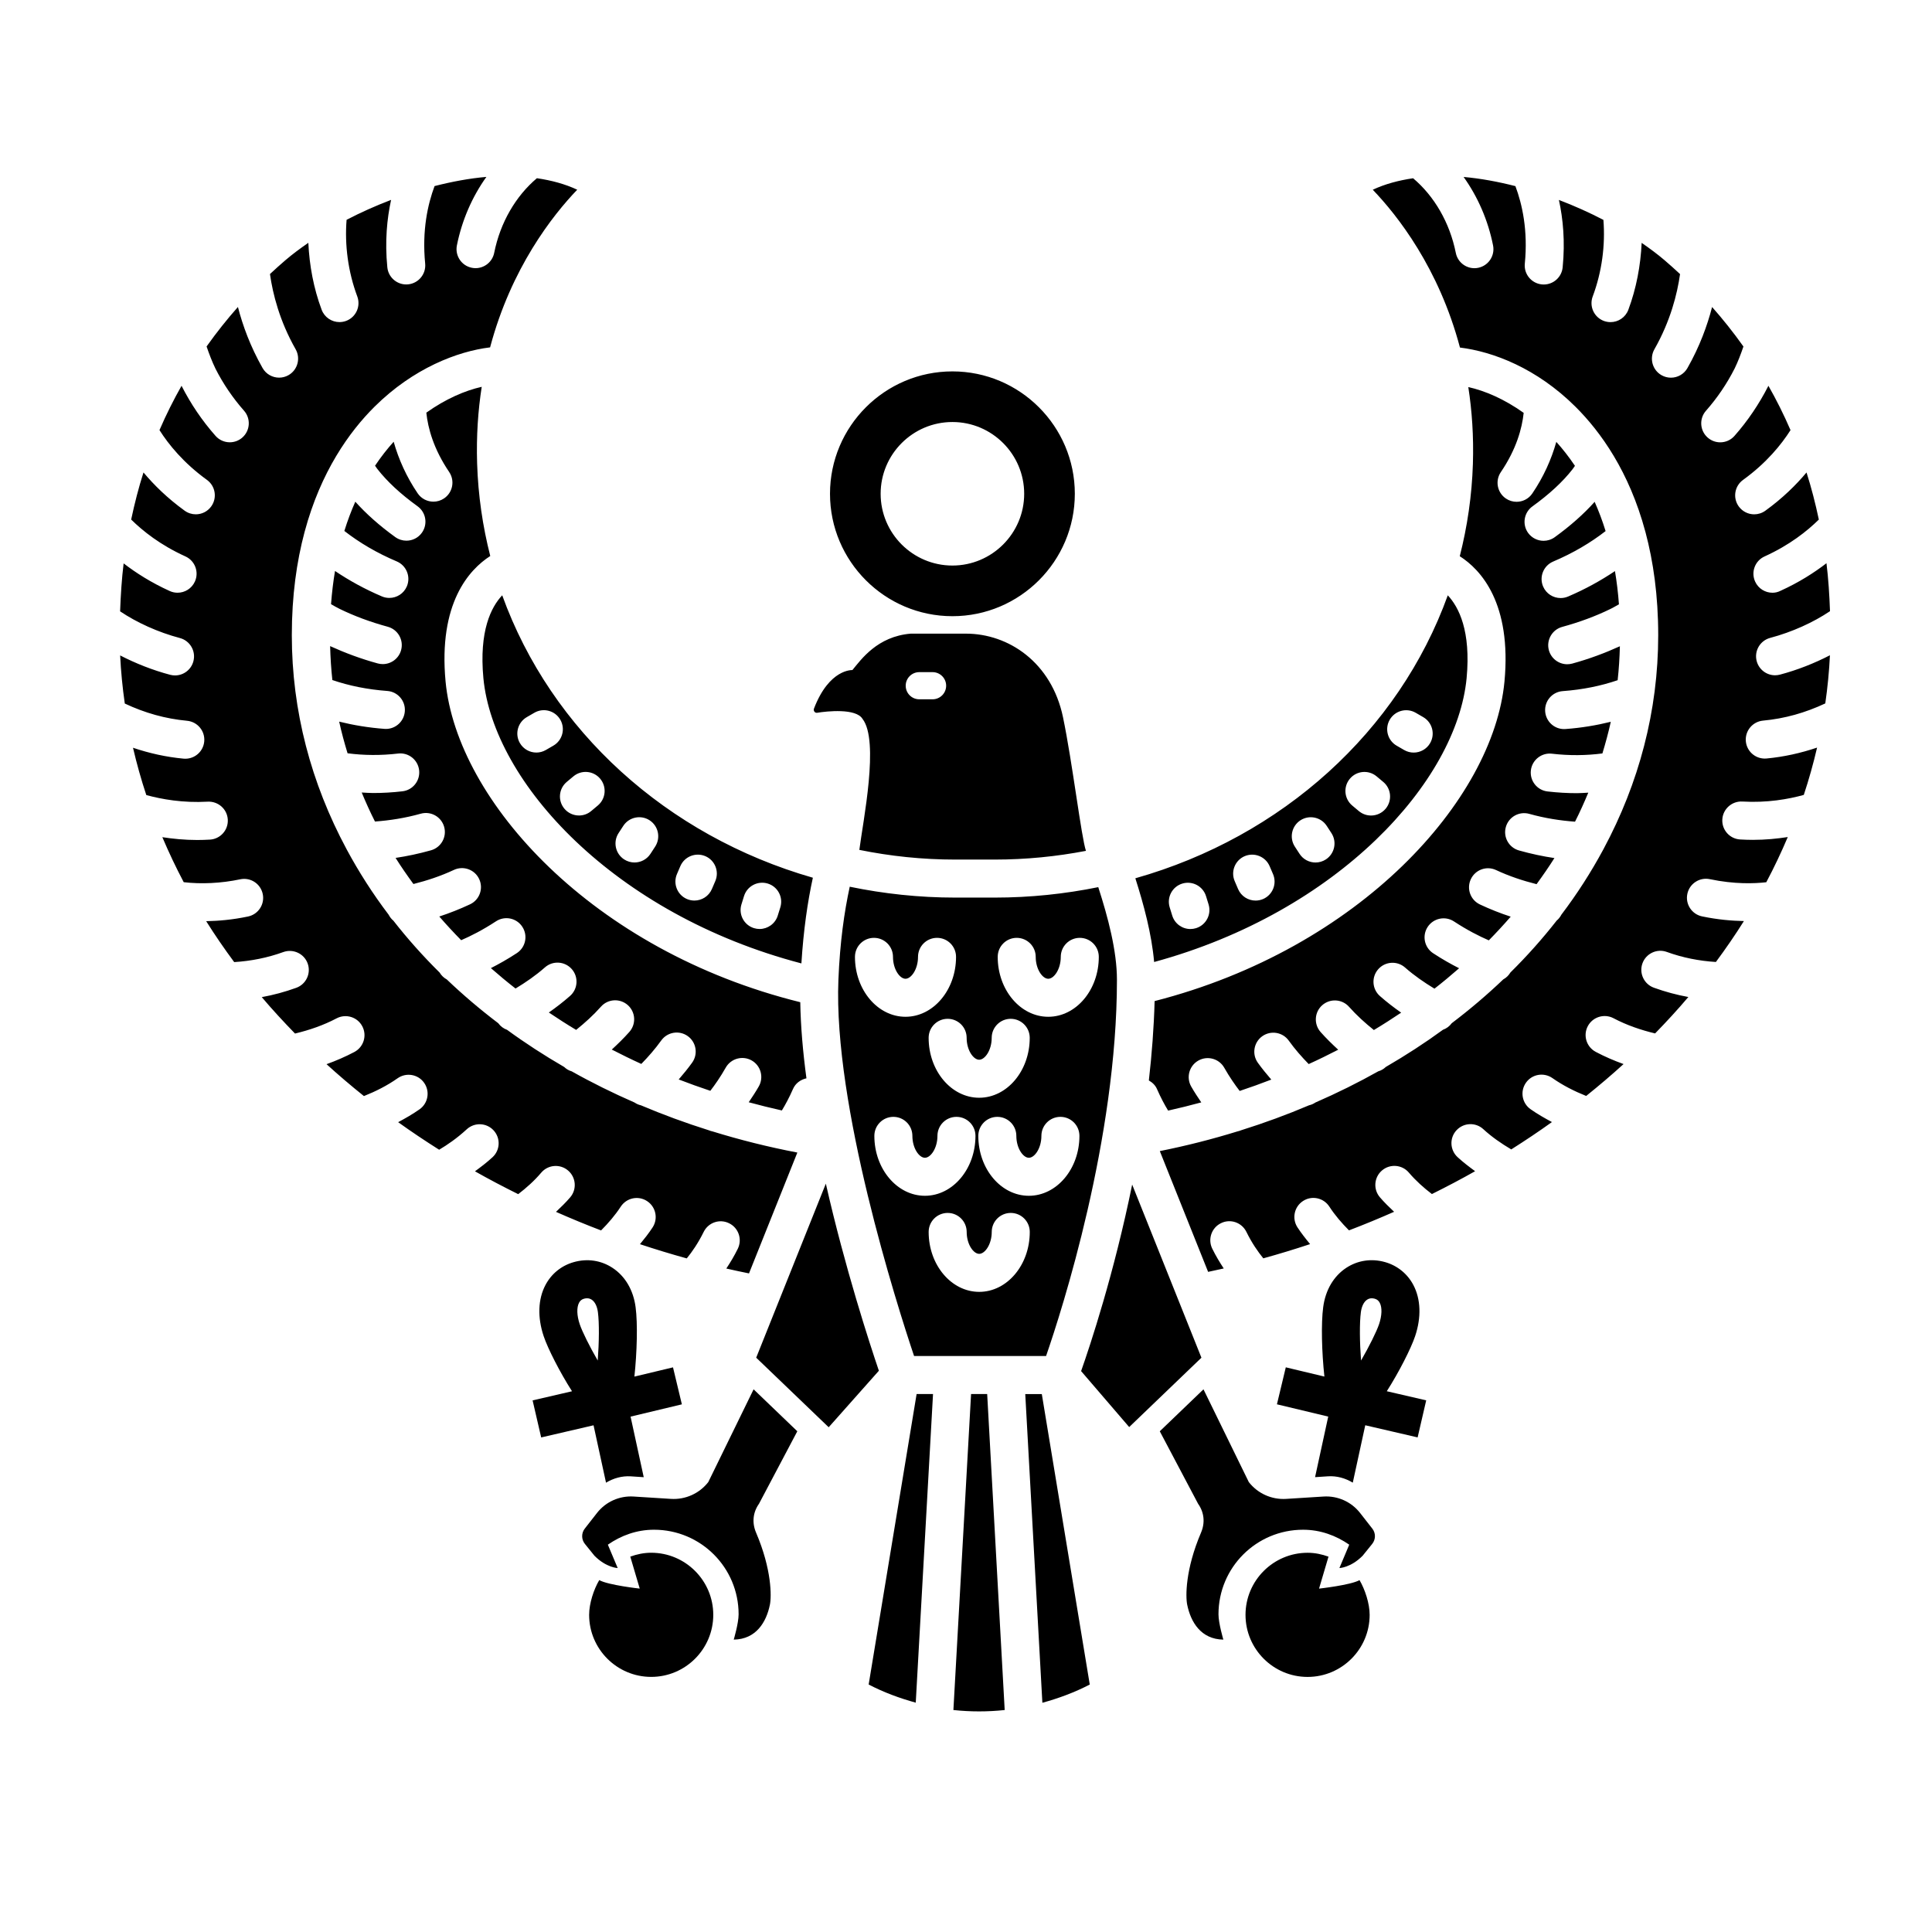 <?xml version="1.0" encoding="UTF-8"?>
<!-- Uploaded to: ICON Repo, www.svgrepo.com, Generator: ICON Repo Mixer Tools -->
<svg fill="#000000" width="800px" height="800px" version="1.1" viewBox="144 144 512 512" xmlns="http://www.w3.org/2000/svg">
 <path d="m344.36 550.15c4.195 9.809 4.109 16.973 3.672 19.105-0.945 4.621-3.637 9.16-9.586 9.262 0 0 1.293-4.336 1.293-6.707 0-12.395-10.027-22.418-22.418-22.418-4.586 0-8.73 1.535-12.234 3.961l2.606 6.195s-3.008-0.082-6.152-3.254l-2.539-3.144c-0.953-1.18-0.969-2.863-0.031-4.055l3.246-4.152c2.312-2.957 5.93-4.578 9.672-4.348l9.914 0.625c3.836 0.242 7.535-1.426 9.898-4.453l12.012-24.582 11.582 11.117-10.156 19.215c-1.625 2.297-1.887 5.047-0.777 7.633zm-33.207-14.906c-2.344-0.145-4.594 0.504-6.551 1.684l-3.305-15.211-13.879 3.219-2.273-9.82 10.445-2.418c-3.234-5.066-6.41-11.316-7.508-14.59-1.676-4.992-1.512-9.812 0.469-13.566 1.578-2.988 4.238-5.144 7.5-6.066 3.594-1.02 7.238-0.48 10.281 1.523 3.34 2.195 5.512 5.883 6.109 10.395 0.578 4.348 0.371 12-0.316 18.418l10.23-2.449 2.348 9.801-13.594 3.254 3.488 16.051zm-8.703-43.531c-0.211-1.562-0.797-2.731-1.656-3.293-0.371-0.242-0.781-0.363-1.223-0.363-0.246 0-0.508 0.039-0.781 0.109-0.625 0.176-1.039 0.516-1.336 1.074-0.66 1.254-0.598 3.375 0.172 5.668 0.672 1.996 2.648 5.977 4.781 9.645 0.363-4.824 0.426-9.957 0.043-12.84zm159.84 58.438c-4.195 9.809-4.109 16.973-3.672 19.105 0.945 4.621 3.637 9.16 9.586 9.262 0 0-1.293-4.336-1.293-6.707 0-12.395 10.027-22.418 22.418-22.418 4.586 0 8.73 1.535 12.234 3.961l-2.606 6.195s3.008-0.082 6.152-3.254l2.539-3.144c0.953-1.18 0.969-2.863 0.031-4.055l-3.246-4.152c-2.312-2.957-5.93-4.578-9.672-4.348l-9.914 0.625c-3.836 0.242-7.535-1.426-9.898-4.453l-12.012-24.582-11.582 11.117 10.156 19.215c1.625 2.297 1.887 5.047 0.777 7.633zm-12.434-151.21c-0.66-7.453-2.746-15.199-4.977-22.188 38.953-11.027 69.789-38.961 82.801-74.988 2.922 3.125 6.16 9.441 4.988 21.938-2.606 27.387-34.055 61.953-82.812 75.238zm64.281-57.324 1.984 1.148c0.789 0.457 1.664 0.676 2.516 0.676 1.742 0 3.438-0.902 4.367-2.519 1.391-2.414 0.562-5.492-1.844-6.883l-1.984-1.148c-2.414-1.395-5.492-0.562-6.883 1.844-1.391 2.41-0.57 5.488 1.844 6.883zm-11.785 15.855 1.758 1.473c0.941 0.789 2.09 1.176 3.231 1.176 1.441 0 2.871-0.613 3.871-1.805 1.785-2.137 1.5-5.316-0.629-7.094l-1.762-1.473c-2.133-1.793-5.316-1.508-7.098 0.629-1.789 2.137-1.5 5.316 0.629 7.094zm-15.203 10.891 1.25 1.918c0.961 1.48 2.578 2.289 4.227 2.289 0.941 0 1.895-0.266 2.746-0.816 2.328-1.523 2.988-4.641 1.473-6.973l-1.25-1.918c-1.516-2.328-4.641-2.988-6.973-1.473-2.332 1.523-2.988 4.641-1.473 6.973zm-15.941 9.145 0.902 2.106c0.82 1.91 2.68 3.047 4.629 3.047 0.664 0 1.34-0.133 1.988-0.406 2.555-1.102 3.738-4.066 2.637-6.613l-0.902-2.106c-1.102-2.559-4.07-3.727-6.621-2.641-2.551 1.098-3.731 4.059-2.633 6.613zm-17.227 6.949 0.676 2.191c0.672 2.168 2.66 3.551 4.812 3.551 0.492 0 0.992-0.074 1.492-0.227 2.656-0.82 4.144-3.641 3.324-6.297l-0.676-2.191c-0.828-2.664-3.648-4.137-6.301-3.324-2.656 0.82-4.148 3.637-3.328 6.297zm-190.95-115.38c1.562 2.301 0.961 5.438-1.34 6.996-0.867 0.59-1.848 0.871-2.828 0.871-1.613 0-3.199-0.77-4.176-2.207-2.969-4.379-5.039-8.996-6.359-13.672-1.648 1.828-3.32 3.934-4.938 6.352 0.223 0.293 0.387 0.586 0.621 0.875 2.602 3.34 6.168 6.641 10.645 9.871 2.258 1.629 2.766 4.777 1.137 7.031-0.984 1.367-2.523 2.09-4.09 2.09-1.023 0-2.051-0.312-2.941-0.945-4.203-3.031-7.734-6.184-10.602-9.383-1.059 2.387-2.039 4.957-2.902 7.75 4.016 3.125 8.645 5.856 13.891 8.074 2.559 1.09 3.758 4.047 2.672 6.609-0.816 1.918-2.68 3.066-4.641 3.066-0.656 0-1.324-0.125-1.965-0.398-4.523-1.918-8.652-4.195-12.434-6.742-0.465 2.769-0.82 5.699-1.055 8.797 0.766 0.422 1.445 0.855 2.281 1.25 3.898 1.906 8.176 3.488 12.758 4.734 2.684 0.734 4.266 3.5 3.531 6.191-0.613 2.238-2.644 3.707-4.856 3.707-0.438 0-0.887-0.059-1.328-0.176-4.5-1.23-8.695-2.805-12.625-4.59 0.082 3.023 0.262 6.019 0.594 8.992 4.43 1.512 9.289 2.504 14.555 2.891 2.777 0.203 4.856 2.621 4.648 5.391-0.195 2.648-2.402 4.672-5.019 4.672-0.125 0-0.246-0.004-0.379-0.016-4.203-0.312-8.195-0.977-12-1.918 0.621 2.832 1.375 5.621 2.223 8.387 4.289 0.562 8.766 0.609 13.383 0.07 2.766-0.332 5.266 1.656 5.582 4.422 0.316 2.766-1.664 5.266-4.422 5.582-2.629 0.309-5.238 0.457-7.805 0.457-1.008 0-1.996-0.09-2.992-0.137 1.082 2.602 2.238 5.168 3.516 7.691 3.856-0.281 7.934-0.902 12.125-2.074 2.68-0.754 5.457 0.805 6.211 3.488 0.75 2.68-0.812 5.461-3.492 6.211-3.195 0.898-6.328 1.562-9.383 2.016 1.48 2.352 3.078 4.648 4.731 6.918 3.598-0.91 7.195-2.086 10.723-3.738 2.523-1.18 5.523-0.102 6.699 2.422 1.18 2.519 0.098 5.516-2.422 6.695-2.684 1.258-5.406 2.332-8.148 3.231 1.855 2.141 3.789 4.231 5.801 6.277 2.539-1.098 5.668-2.672 9.227-5.004 2.324-1.531 5.453-0.887 6.977 1.445 1.527 2.328 0.883 5.453-1.445 6.977-2.481 1.629-4.762 2.898-6.883 3.981 2.117 1.848 4.281 3.664 6.531 5.41 2.734-1.652 5.344-3.449 7.789-5.602 2.09-1.848 5.266-1.641 7.113 0.449 1.84 2.09 1.637 5.273-0.449 7.109-1.812 1.598-3.691 3.039-5.629 4.398 2.359 1.582 4.758 3.133 7.234 4.609 2.309-1.855 4.539-3.859 6.574-6.152 1.844-2.082 5.027-2.266 7.113-0.422 2.082 1.848 2.266 5.031 0.418 7.113-1.477 1.664-3.047 3.199-4.656 4.676 2.559 1.316 5.16 2.594 7.824 3.805 1.859-1.906 3.648-3.941 5.281-6.211 1.621-2.262 4.766-2.781 7.027-1.164 2.262 1.621 2.785 4.766 1.164 7.031-1.125 1.57-2.336 3.027-3.562 4.457 2.75 1.059 5.535 2.07 8.379 3.012 1.266-1.641 2.68-3.668 4.09-6.156 1.375-2.414 4.453-3.258 6.867-1.891 2.418 1.371 3.266 4.449 1.895 6.867-0.832 1.465-1.754 2.84-2.676 4.211 2.891 0.785 5.82 1.516 8.785 2.176 0.918-1.512 1.934-3.375 2.953-5.699 0.672-1.535 2.035-2.484 3.559-2.82-0.938-6.973-1.531-13.785-1.637-20.172-55.125-13.637-90.988-53.395-93.996-84.961-1.953-20.812 6.266-29.699 11.84-33.285-2.012-7.879-3.215-16.078-3.481-24.516-0.227-7.285 0.242-14.055 1.219-20.32-4.438 0.996-9.547 3.195-14.68 6.848 0.434 4.133 1.922 9.629 6.051 15.719zm123.88 244.36-12.707 76.977c4.012 2.086 8.207 3.633 12.48 4.805l4.578-81.785zm-109.82-211.68c12.957 35.883 43.594 63.727 82.328 74.848-1.387 6.324-2.481 13.82-3.039 22.707-49.578-12.988-81.648-47.949-84.277-75.605-1.168-12.523 2.051-18.832 4.988-21.949zm66.715 88.207c0.5 0.152 1.004 0.227 1.496 0.227 2.144 0 4.141-1.387 4.812-3.547l0.68-2.191c0.828-2.656-0.66-5.481-3.32-6.301-2.66-0.812-5.481 0.664-6.301 3.32l-0.68 2.191c-0.828 2.656 0.656 5.477 3.312 6.301zm-17.766-7.715c0.648 0.277 1.324 0.406 1.988 0.406 1.953 0 3.809-1.145 4.629-3.047l0.902-2.106c1.098-2.555-0.082-5.516-2.637-6.613-2.555-1.082-5.523 0.086-6.621 2.641l-0.902 2.106c-1.094 2.547 0.086 5.512 2.641 6.613zm-16.637-10.5c0.848 0.551 1.805 0.816 2.746 0.816 1.648 0 3.258-0.805 4.227-2.289l1.25-1.918c1.516-2.332 0.855-5.453-1.473-6.973-2.328-1.516-5.457-0.852-6.973 1.473l-1.25 1.918c-1.52 2.332-0.859 5.453 1.473 6.973zm-15.207-20.535c-2.137 1.785-2.418 4.957-0.629 7.094 0.996 1.188 2.422 1.805 3.871 1.805 1.145 0 2.289-0.383 3.231-1.176l1.758-1.473c2.137-1.785 2.418-4.957 0.629-7.094-1.785-2.133-4.961-2.418-7.098-0.629zm-12.422-10.297c0.938 1.613 2.625 2.516 4.367 2.516 0.855 0 1.723-0.215 2.519-0.68l1.984-1.148c2.41-1.391 3.234-4.473 1.84-6.883-1.395-2.41-4.473-3.238-6.883-1.832l-1.984 1.148c-2.41 1.387-3.238 4.469-1.844 6.879zm115.4 30.879c-8.75 0-17.254-0.906-25.438-2.57 0.961-7.551 5.371-28.965 0.828-34.734-1.734-2.836-9.418-2.031-12.02-1.598-0.59 0.098-1.047-0.539-0.836-1.098 4.062-10.617 10.184-10.219 10.184-10.219 2.309-2.793 6.594-8.922 15.461-9.656h14.641c11.227 0 22.672 7.559 25.715 22.148 2.481 11.891 4.875 31.961 6.082 35.414-7.805 1.5-15.891 2.312-24.199 2.312zm-9.555-42.477h3.523c1.988 0 3.598-1.613 3.598-3.598 0-1.984-1.613-3.598-3.598-3.598h-3.523c-1.988 0-3.598 1.613-3.598 3.598 0 1.984 1.605 3.598 3.598 3.598zm-21.434 74.336c0.406-9.977 1.551-17.965 3.004-24.668 8.996 1.863 18.355 2.883 27.988 2.883h10.414c9.441 0 18.621-0.977 27.461-2.769 2.562 7.941 4.949 16.859 4.949 24.551 0 42.211-14.52 87.371-18.781 99.707h-34.98c-4.609-13.738-21.41-66.477-20.055-99.703zm22.93 57.238c7.387 0 13.395-7.125 13.395-15.879 0-2.785-2.258-5.039-5.039-5.039s-5.039 2.254-5.039 5.039c0 3.269-1.785 5.805-3.32 5.805-1.535 0-3.32-2.535-3.32-5.805 0-2.785-2.258-5.039-5.039-5.039s-5.039 2.254-5.039 5.039c0.004 8.754 6.016 15.879 13.402 15.879zm27.785 9.582c0-2.785-2.258-5.039-5.039-5.039s-5.039 2.254-5.039 5.039c0 3.269-1.785 5.805-3.32 5.805s-3.32-2.535-3.32-5.805c0-2.785-2.258-5.039-5.039-5.039s-5.039 2.254-5.039 5.039c0 8.758 6.012 15.879 13.395 15.879 7.391 0.004 13.402-7.121 13.402-15.879zm13.16-25.461c0-2.785-2.258-5.039-5.039-5.039s-5.039 2.254-5.039 5.039c0 3.269-1.785 5.805-3.32 5.805-1.535 0-3.32-2.535-3.32-5.805 0-2.785-2.258-5.039-5.039-5.039s-5.039 2.254-5.039 5.039c0 8.758 6.012 15.879 13.395 15.879 7.391 0 13.402-7.125 13.402-15.879zm-21.656-47.438c0 8.758 6.012 15.879 13.395 15.879 7.387 0 13.395-7.125 13.395-15.879 0-2.785-2.258-5.039-5.039-5.039s-5.039 2.254-5.039 5.039c0 3.269-1.785 5.805-3.32 5.805s-3.32-2.535-3.32-5.805c0-2.785-2.258-5.039-5.039-5.039-2.773 0-5.031 2.25-5.031 5.039zm-13.266 16.418c-2.781 0-5.039 2.254-5.039 5.039 0 8.758 6.012 15.879 13.395 15.879 7.387 0 13.395-7.125 13.395-15.879 0-2.785-2.258-5.039-5.039-5.039s-5.039 2.254-5.039 5.039c0 3.269-1.785 5.805-3.32 5.805-1.535 0-3.32-2.535-3.32-5.805 0.008-2.789-2.25-5.039-5.031-5.039zm-24.566-16.418c0 8.758 6.012 15.879 13.395 15.879 7.387 0 13.395-7.125 13.395-15.879 0-2.785-2.258-5.039-5.039-5.039s-5.039 2.254-5.039 5.039c0 3.269-1.785 5.805-3.32 5.805-1.527-0.004-3.312-2.531-3.312-5.805 0-2.785-2.258-5.039-5.039-5.039s-5.039 2.25-5.039 5.039zm-38.727 45.957c-6.191-1.949-12.195-4.156-17.984-6.613-0.609-0.137-1.168-0.379-1.699-0.742-5.769-2.519-11.332-5.269-16.652-8.262-0.754-0.215-1.41-0.598-2-1.16-5.285-3.062-10.344-6.344-15.133-9.844-0.922-0.328-1.734-0.926-2.336-1.754-4.82-3.656-9.375-7.527-13.637-11.598-0.781-0.422-1.43-1.043-1.906-1.832-4.43-4.379-8.52-8.973-12.262-13.758-0.523-0.422-0.926-0.969-1.25-1.578-4.188-5.516-7.879-11.289-11.098-17.266-0.023-0.051-0.055-0.098-0.074-0.145-9.34-17.387-14.48-36.551-14.48-56.648 0-10.5 1.293-19.523 3.367-27.301 0.016-0.055 0.023-0.109 0.047-0.168 4.262-15.871 11.812-26.43 18.516-33.09 10.258-10.184 21.984-14.68 30.617-15.719 5.582-21.035 16.566-34.984 23.09-41.781-3.258-1.531-6.879-2.488-10.688-3.047-5.582 4.707-9.715 11.738-11.316 19.781-0.48 2.398-2.586 4.055-4.938 4.055-0.324 0-0.656-0.031-0.988-0.102-2.731-0.539-4.5-3.195-3.961-5.926 1.336-6.691 4.066-12.914 7.82-18.156-4.516 0.387-9.133 1.254-13.734 2.43-1.793 4.785-3.359 11.742-2.492 20.535 0.273 2.769-1.75 5.234-4.519 5.512-0.168 0.016-0.332 0.023-0.5 0.023-2.559 0-4.75-1.945-5.008-4.539-0.68-6.902-0.09-12.883 0.996-17.871-4.09 1.562-8.055 3.332-11.793 5.281-0.535 6.688 0.395 13.789 2.832 20.305 0.977 2.609-0.348 5.512-2.953 6.484-0.578 0.215-1.18 0.316-1.77 0.316-2.039 0-3.961-1.25-4.719-3.269-2.125-5.672-3.25-11.738-3.527-17.738-2.176 1.5-4.242 3.031-6.07 4.602-1.352 1.152-2.719 2.387-4.098 3.672 0.746 5.289 2.551 12.453 6.801 19.93 1.371 2.418 0.523 5.496-1.891 6.867-0.785 0.449-1.641 0.66-2.484 0.66-1.754 0-3.457-0.918-4.387-2.551-3.25-5.719-5.262-11.266-6.531-16.176-2.832 3.195-5.617 6.68-8.305 10.461 0.695 2.039 1.449 4.004 2.352 5.875 2.019 3.988 4.586 7.769 7.566 11.148 1.844 2.082 1.648 5.269-0.434 7.109-0.957 0.848-2.152 1.266-3.336 1.266-1.395 0-2.781-0.574-3.777-1.703-3.535-3.996-6.566-8.465-9.008-13.27-2.09 3.684-4.055 7.594-5.848 11.742 2.418 3.812 6.359 8.691 12.582 13.199 2.254 1.629 2.754 4.777 1.129 7.031-0.988 1.367-2.523 2.086-4.086 2.086-1.023 0-2.055-0.312-2.949-0.957-4.59-3.32-8.148-6.836-10.914-10.137-1.27 3.961-2.344 8.148-3.266 12.48 3.109 3.059 7.738 6.758 14.383 9.773 2.535 1.152 3.652 4.137 2.504 6.664-0.84 1.859-2.676 2.957-4.59 2.957-0.699 0-1.406-0.141-2.082-0.453-4.906-2.227-8.941-4.801-12.211-7.32-0.5 4.07-0.777 8.34-0.934 12.707 4.449 2.988 10.039 5.535 15.844 7.074 2.691 0.715 4.293 3.473 3.578 6.16-0.598 2.258-2.637 3.75-4.867 3.75-0.422 0-0.863-0.055-1.293-0.168-4.676-1.238-9.145-3.023-13.25-5.133 0.203 4.281 0.625 8.531 1.23 12.75 5.309 2.492 10.73 4.031 16.5 4.566 2.769 0.262 4.812 2.715 4.551 5.488-0.242 2.613-2.438 4.57-5.012 4.57-0.156 0-0.312-0.004-0.469-0.02-4.637-0.434-9.062-1.426-13.395-2.887 0.984 4.223 2.152 8.402 3.523 12.535 4.102 1.117 9.691 2.125 16.281 1.754 2.781-0.133 5.16 1.969 5.316 4.746 0.156 2.777-1.969 5.152-4.746 5.309-1.145 0.066-2.266 0.102-3.359 0.102-3.359 0-6.422-0.316-9.238-0.746 1.715 4.035 3.594 8.012 5.664 11.926 4.586 0.539 9.891 0.309 14.977-0.766 2.742-0.574 5.394 1.176 5.965 3.894 0.574 2.719-1.168 5.391-3.894 5.965-4.156 0.875-7.856 1.18-11.094 1.238 2.309 3.684 4.797 7.297 7.422 10.844 4.445-0.273 8.812-1.137 13.02-2.66 2.609-0.934 5.508 0.406 6.453 3.023 0.945 2.621-0.406 5.508-3.023 6.453-2.984 1.078-6.035 1.906-9.141 2.469 2.793 3.301 5.75 6.504 8.812 9.652 3.82-0.918 7.535-2.191 11.023-4.031 2.465-1.289 5.508-0.359 6.805 2.106 1.301 2.457 0.359 5.508-2.102 6.812-2.383 1.258-4.848 2.324-7.371 3.231 3.18 2.902 6.492 5.719 9.906 8.453 3.133-1.25 6.156-2.766 8.938-4.727 2.277-1.598 5.426-1.059 7.019 1.215 1.602 2.277 1.059 5.422-1.219 7.023-1.812 1.273-3.727 2.371-5.668 3.406 3.512 2.523 7.148 4.949 10.863 7.301 2.144-1.27 4.727-3.027 7.324-5.422 2.051-1.883 5.234-1.75 7.117 0.301 1.883 2.051 1.75 5.238-0.301 7.117-1.465 1.352-3.047 2.551-4.644 3.723 3.727 2.117 7.562 4.121 11.457 6.055 2.191-1.684 4.273-3.531 6.106-5.699 1.805-2.121 4.984-2.379 7.106-0.57 2.121 1.805 2.379 4.984 0.574 7.106-1.176 1.379-2.473 2.625-3.773 3.856 3.914 1.727 7.894 3.379 11.949 4.922 1.914-1.926 3.703-3.988 5.211-6.301 1.523-2.332 4.641-3.008 6.973-1.477 2.332 1.516 2.992 4.637 1.477 6.969-1.02 1.566-2.176 3.019-3.356 4.453 4.074 1.352 8.207 2.609 12.402 3.769 1.43-1.758 3.027-4.055 4.481-7.012 1.223-2.5 4.238-3.547 6.742-2.301 2.5 1.219 3.531 4.242 2.309 6.742-0.973 1.984-2.012 3.688-3.047 5.254 1.988 0.465 4 0.875 6.012 1.293l12.812-32.027c-7.723-1.48-15.215-3.356-22.449-5.594-0.359-0.082-0.691-0.168-1.016-0.316zm69.5 69.902-4.684 83.734c4.519 0.488 9.074 0.488 13.594 0.004l-4.641-83.738zm-4.945-206.14c-17.887 0-32.441-14.555-32.441-32.441s14.555-32.434 32.441-32.434c17.887 0 32.441 14.555 32.441 32.434-0.004 17.891-14.559 32.441-32.441 32.441zm0-13.422c10.488 0 19.02-8.531 19.02-19.02 0-10.484-8.531-19.016-19.02-19.016-10.488 0-19.02 8.531-19.02 19.016 0 10.492 8.535 19.02 19.02 19.02zm217.32 7.207c-1.918 0-3.75-1.098-4.59-2.957-1.152-2.535-0.031-5.523 2.504-6.664 6.637-3.012 11.266-6.711 14.379-9.77-0.922-4.336-1.996-8.52-3.266-12.484-2.762 3.305-6.328 6.82-10.918 10.141-0.891 0.645-1.926 0.953-2.949 0.953-1.566 0-3.098-0.727-4.09-2.086-1.629-2.254-1.125-5.402 1.133-7.031 6.223-4.5 10.16-9.383 12.582-13.195-1.793-4.152-3.758-8.066-5.856-11.75-2.473 4.852-5.481 9.301-8.996 13.281-0.992 1.129-2.383 1.703-3.773 1.703-1.184 0-2.379-0.418-3.336-1.266-2.086-1.84-2.281-5.023-0.438-7.109 2.988-3.387 5.551-7.164 7.609-11.23 0.867-1.793 1.617-3.742 2.312-5.789-2.684-3.777-5.473-7.269-8.305-10.465-1.273 4.914-3.285 10.461-6.531 16.176-0.926 1.633-2.629 2.551-4.383 2.551-0.84 0-1.699-0.211-2.484-0.66-2.418-1.371-3.266-4.449-1.891-6.867 4.246-7.473 6.051-14.637 6.797-19.93-1.379-1.285-2.75-2.516-4.102-3.672-1.828-1.566-3.894-3.098-6.07-4.602-0.281 6-1.406 12.066-3.531 17.738-0.754 2.019-2.676 3.269-4.719 3.269-0.59 0-1.184-0.105-1.77-0.316-2.609-0.977-3.926-3.883-2.953-6.484 2.445-6.519 3.371-13.617 2.836-20.297-3.738-1.949-7.703-3.723-11.793-5.285 1.09 4.988 1.676 10.969 0.992 17.871-0.258 2.602-2.449 4.539-5.008 4.539-0.168 0-0.332-0.012-0.504-0.023-2.769-0.277-4.793-2.742-4.516-5.512 0.871-8.793-0.695-15.75-2.492-20.535-4.602-1.176-9.219-2.035-13.73-2.43 3.754 5.246 6.481 11.465 7.809 18.152 0.543 2.731-1.23 5.379-3.953 5.926-0.332 0.07-0.664 0.102-0.988 0.102-2.359 0-4.457-1.656-4.934-4.055-1.602-8.039-5.734-15.074-11.316-19.781-3.809 0.559-7.426 1.516-10.688 3.043 6.531 6.801 17.523 20.762 23.105 41.82 8.801 1.094 20.32 5.461 30.605 15.68 6.699 6.656 14.254 17.215 18.516 33.086 0.02 0.059 0.031 0.121 0.051 0.18 2.07 7.773 3.367 16.797 3.367 27.285 0 20.094-5.141 39.258-14.473 56.637-0.023 0.059-0.059 0.109-0.09 0.168-3.219 5.977-6.914 11.742-11.094 17.254-0.324 0.605-0.727 1.148-1.25 1.57-3.742 4.785-7.836 9.383-12.262 13.758-0.473 0.789-1.117 1.41-1.898 1.832-4.266 4.07-8.816 7.945-13.645 11.602-0.605 0.82-1.41 1.414-2.328 1.742-4.797 3.5-9.859 6.785-15.148 9.855-0.59 0.555-1.238 0.938-1.988 1.152-5.324 2.992-10.887 5.75-16.656 8.266-0.535 0.363-1.09 0.605-1.699 0.742-5.789 2.465-11.793 4.672-17.984 6.613-0.324 0.145-0.648 0.23-0.992 0.309-6.648 2.055-13.512 3.805-20.574 5.219l12.801 32.004c1.379-0.297 2.769-0.586 4.141-0.902-1.031-1.566-2.07-3.266-3.047-5.254-1.223-2.5-0.191-5.523 2.309-6.742 2.5-1.25 5.512-0.195 6.742 2.301 1.449 2.957 3.047 5.25 4.481 7.012 4.195-1.16 8.328-2.418 12.402-3.769-1.18-1.43-2.332-2.887-3.356-4.453-1.516-2.332-0.855-5.453 1.477-6.969 2.332-1.531 5.457-0.855 6.973 1.477 1.508 2.312 3.293 4.379 5.211 6.301 4.062-1.543 8.035-3.195 11.957-4.922-1.301-1.234-2.594-2.473-3.773-3.856-1.805-2.121-1.547-5.301 0.574-7.106 2.117-1.805 5.301-1.551 7.106 0.57 1.84 2.16 3.918 4.016 6.109 5.691 3.894-1.934 7.727-3.941 11.453-6.055-1.602-1.176-3.18-2.371-4.644-3.723-2.047-1.883-2.188-5.074-0.301-7.117 1.891-2.051 5.078-2.18 7.117-0.301 2.227 2.051 4.777 3.812 7.406 5.367 3.684-2.336 7.297-4.742 10.781-7.25-1.941-1.039-3.859-2.133-5.668-3.406-2.273-1.598-2.82-4.742-1.215-7.023 1.598-2.277 4.731-2.816 7.023-1.215 2.781 1.953 5.805 3.473 8.934 4.727 3.41-2.742 6.723-5.551 9.906-8.453-2.523-0.906-4.988-1.969-7.371-3.231-2.457-1.305-3.406-4.348-2.106-6.812 1.305-2.457 4.352-3.394 6.812-2.106 3.481 1.84 7.203 3.113 11.023 4.031 3.062-3.144 6.019-6.352 8.812-9.652-3.098-0.562-6.152-1.387-9.141-2.469-2.613-0.945-3.965-3.84-3.023-6.453 0.945-2.613 3.844-3.977 6.453-3.023 4.195 1.523 8.57 2.387 13.012 2.66 2.625-3.547 5.109-7.152 7.422-10.844-3.238-0.066-6.934-0.367-11.098-1.238-2.719-0.57-4.465-3.246-3.891-5.969 0.57-2.719 3.254-4.469 5.969-3.891 6.492 1.367 11.777 1.176 14.953 0.812 2.082-3.93 3.977-7.926 5.691-11.977-2.816 0.434-5.875 0.746-9.238 0.746-1.098 0-2.215-0.035-3.359-0.102-2.781-0.152-4.906-2.535-4.746-5.309 0.152-2.785 2.57-4.902 5.309-4.746 6.629 0.379 12.195-0.629 16.281-1.754 1.371-4.133 2.539-8.316 3.523-12.539-4.332 1.457-8.762 2.453-13.395 2.887-0.156 0.016-0.316 0.02-0.473 0.02-2.574 0-4.766-1.961-5.012-4.57-0.258-2.769 1.785-5.223 4.551-5.488 5.777-0.535 11.195-2.074 16.504-4.559 0.605-4.223 1.027-8.473 1.23-12.758-4.102 2.109-8.574 3.894-13.25 5.133-0.434 0.109-0.867 0.168-1.293 0.168-2.227 0-4.266-1.492-4.867-3.75-0.715-2.684 0.891-5.445 3.582-6.16 5.809-1.543 11.395-4.086 15.844-7.074-0.156-4.367-0.43-8.641-0.934-12.711-3.269 2.519-7.305 5.098-12.211 7.324-0.707 0.352-1.414 0.5-2.109 0.5zm-193.48 294.17c4.301-1.18 8.523-2.734 12.559-4.832l-12.707-76.973h-4.387zm-75.84-91.453 19.211 18.438 13.301-14.977c-2.453-7.219-8.953-27.121-14.055-49.578zm98.848 18.387 19.145-18.379-18.355-45.883c-4.797 23.559-11.082 42.477-13.531 49.434zm99.449-197.53c-2.977 31.328-38.309 70.703-92.711 84.641-0.191 7.059-0.734 14.113-1.527 21.035 0.91 0.52 1.715 1.25 2.16 2.289 1.02 2.328 2.031 4.188 2.949 5.699 2.973-0.66 5.894-1.395 8.785-2.176-0.922-1.371-1.844-2.746-2.676-4.211-1.371-2.418-0.523-5.496 1.895-6.867 2.422-1.371 5.496-0.523 6.867 1.891 1.41 2.488 2.832 4.516 4.09 6.156 2.84-0.941 5.629-1.953 8.379-3.012-1.223-1.43-2.438-2.887-3.562-4.457-1.621-2.262-1.098-5.406 1.164-7.031 2.266-1.613 5.406-1.098 7.027 1.164 1.633 2.277 3.426 4.309 5.281 6.211 2.664-1.203 5.262-2.484 7.82-3.805-1.605-1.477-3.184-3.012-4.656-4.676-1.848-2.082-1.664-5.266 0.418-7.113 2.086-1.844 5.273-1.656 7.113 0.422 2.035 2.289 4.266 4.293 6.578 6.152 2.473-1.48 4.875-3.027 7.234-4.609-1.941-1.359-3.82-2.801-5.629-4.398-2.086-1.832-2.289-5.019-0.449-7.109 1.84-2.086 5.023-2.293 7.113-0.449 2.438 2.144 5.055 3.945 7.789 5.602 2.254-1.75 4.414-3.562 6.531-5.41-2.121-1.082-4.402-2.352-6.883-3.981-2.328-1.527-2.973-4.648-1.445-6.977 1.535-2.324 4.66-2.973 6.977-1.445 3.559 2.332 6.688 3.91 9.227 5.008 2.012-2.047 3.945-4.141 5.801-6.277-2.742-0.898-5.461-1.969-8.148-3.231-2.523-1.18-3.606-4.176-2.422-6.695 1.176-2.519 4.176-3.613 6.695-2.422 3.527 1.652 7.125 2.828 10.727 3.738 1.652-2.266 3.25-4.57 4.731-6.918-3.055-0.453-6.188-1.117-9.387-2.016-2.676-0.75-4.242-3.531-3.488-6.211 0.754-2.68 3.531-4.238 6.211-3.488 4.188 1.176 8.266 1.793 12.125 2.074 1.281-2.523 2.434-5.098 3.516-7.691-0.996 0.047-1.98 0.137-2.988 0.137-2.57 0-5.168-0.152-7.809-0.457-2.766-0.316-4.742-2.82-4.422-5.582 0.316-2.754 2.832-4.746 5.582-4.422 4.621 0.539 9.094 0.488 13.375-0.07 0.84-2.766 1.602-5.559 2.223-8.387-3.805 0.941-7.801 1.613-12 1.918-0.121 0.012-0.25 0.016-0.371 0.016-2.613 0-4.82-2.016-5.019-4.672-0.207-2.777 1.879-5.188 4.656-5.391 5.262-0.387 10.125-1.379 14.551-2.891 0.332-2.973 0.516-5.977 0.594-8.996-3.91 1.777-8.117 3.359-12.625 4.59-0.441 0.117-0.891 0.176-1.336 0.176-2.211 0-4.242-1.473-4.856-3.707-0.734-2.68 0.848-5.457 3.531-6.191 4.578-1.25 8.855-2.836 12.707-4.715 0.867-0.406 1.547-0.848 2.328-1.273-0.23-3.094-0.586-6.027-1.055-8.797-3.785 2.539-7.91 4.816-12.434 6.742-0.641 0.273-1.309 0.398-1.969 0.398-1.961 0-3.824-1.152-4.641-3.066-1.09-2.559 0.105-5.516 2.672-6.609 5.246-2.227 9.875-4.953 13.891-8.074-0.863-2.793-1.844-5.359-2.902-7.75-2.848 3.184-6.383 6.34-10.594 9.383-0.891 0.641-1.926 0.945-2.941 0.945-1.566 0-3.102-0.727-4.098-2.09-1.621-2.258-1.117-5.406 1.145-7.031 4.481-3.231 8.047-6.531 10.602-9.809 0.258-0.324 0.43-0.621 0.664-0.938-1.621-2.414-3.289-4.523-4.938-6.348-1.32 4.676-3.391 9.297-6.363 13.672-0.973 1.438-2.559 2.207-4.172 2.207-0.973 0-1.961-0.281-2.828-0.871-2.301-1.562-2.902-4.695-1.34-6.996 4.137-6.09 5.617-11.594 6.055-15.703-5.129-3.652-10.227-5.844-14.676-6.836 0.973 6.258 1.445 13.027 1.219 20.312-0.266 8.445-1.473 16.637-3.481 24.516 5.578 3.555 13.797 12.441 11.844 33.254zm-239.89 238.09c-1.441 2.445-2.68 6.16-2.68 9.199 0 9.07 7.379 16.449 16.449 16.449 9.074 0 16.449-7.379 16.449-16.449 0-9.074-7.379-16.453-16.449-16.453-1.953 0-3.805 0.402-5.543 1.027l2.504 8.473c0 0.008-8.328-0.91-10.73-2.246zm189.7-27.285 3.488-16.051-13.594-3.254 2.348-9.801 10.23 2.449c-0.695-6.418-0.902-14.078-0.316-18.418 0.598-4.508 2.769-8.195 6.109-10.395 3.043-1.996 6.691-2.539 10.281-1.523 3.258 0.926 5.926 3.078 7.5 6.066 1.98 3.754 2.144 8.574 0.469 13.566-1.098 3.273-4.273 9.523-7.508 14.59l10.445 2.418-2.273 9.82-13.879-3.219-3.305 15.211c-1.953-1.18-4.207-1.828-6.551-1.684zm12.184-30.906c2.125-3.672 4.109-7.652 4.781-9.645 0.77-2.293 0.836-4.414 0.172-5.668-0.297-0.559-0.711-0.898-1.336-1.074-0.273-0.074-0.527-0.109-0.781-0.109-0.441 0-0.852 0.121-1.223 0.363-0.855 0.562-1.445 1.738-1.656 3.293-0.383 2.883-0.32 8.016 0.043 12.84zm-11.129 60.445 2.504-8.473c-1.738-0.629-3.586-1.027-5.543-1.027-9.074 0-16.449 7.379-16.449 16.453 0 9.07 7.379 16.449 16.449 16.449 9.074 0 16.449-7.379 16.449-16.449 0-3.039-1.246-6.758-2.68-9.199-2.402 1.328-10.73 2.246-10.73 2.246z"/>
</svg>